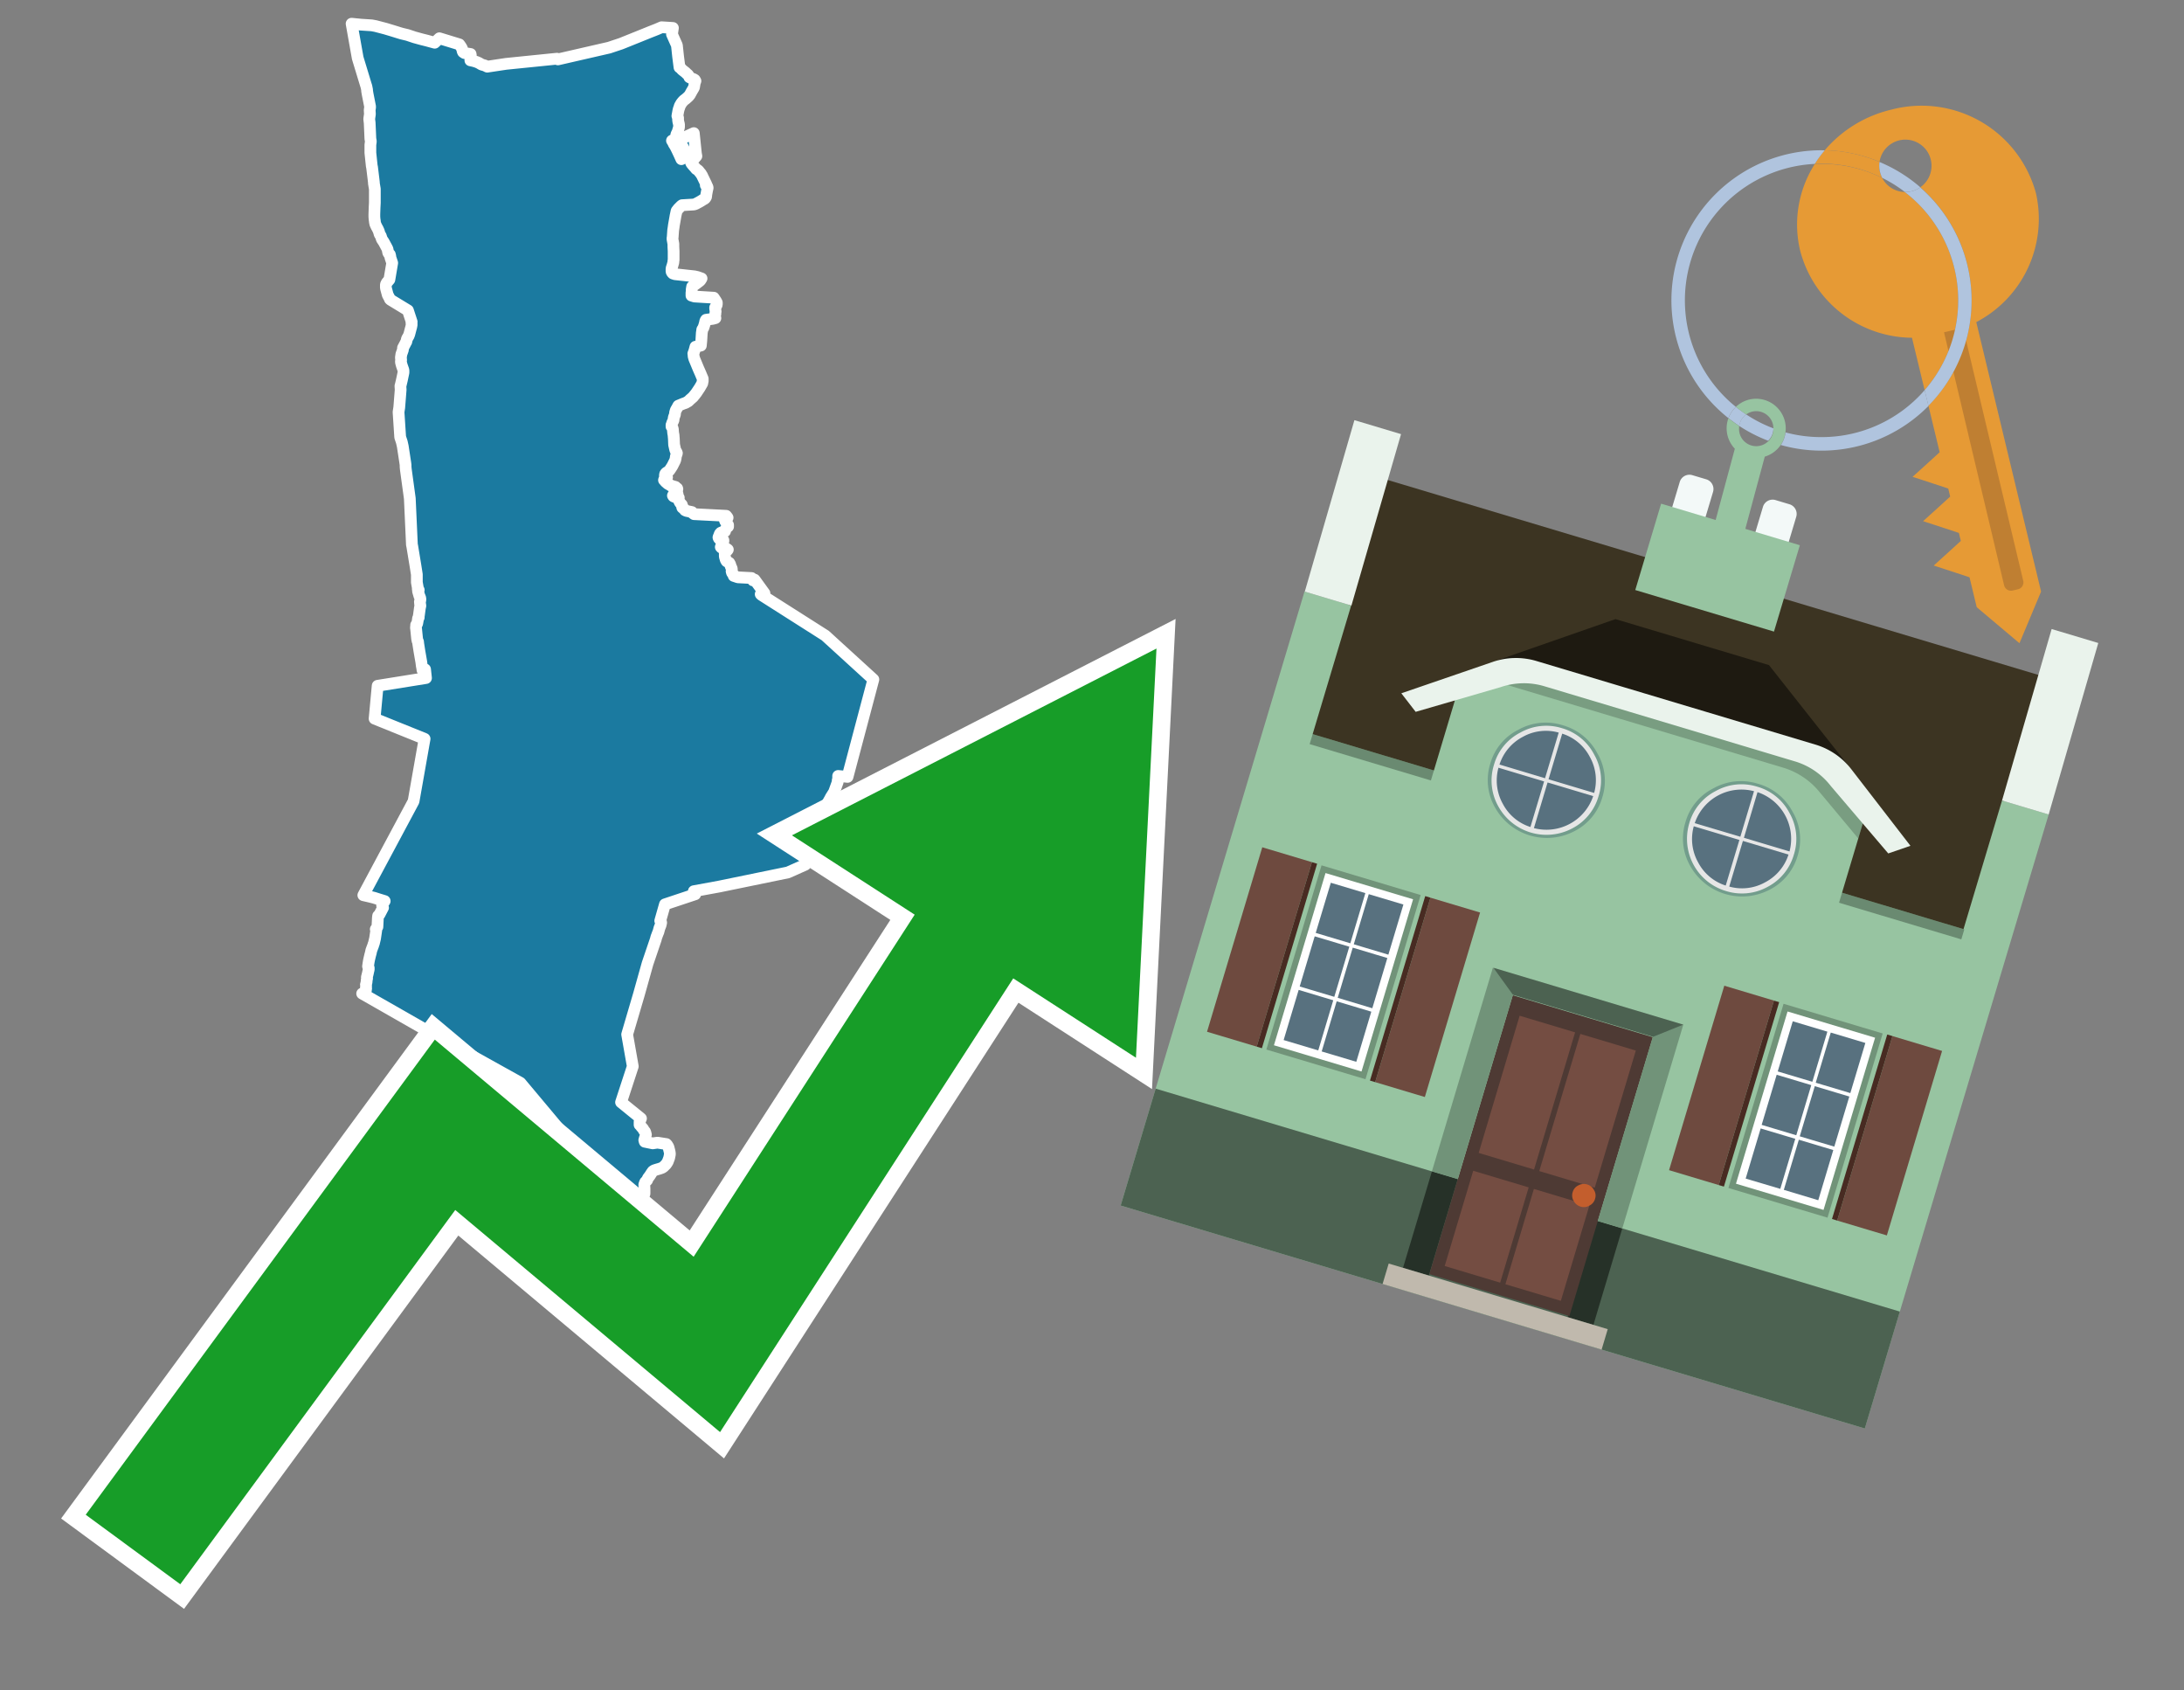 <svg id="Text" xmlns="http://www.w3.org/2000/svg" width="93.05" height="72" viewBox="0 0 93.05 72"><rect x="0" y="0" width="93.05" height="72" fill="#808080" stroke="none"/><polygon points="14.98,1.01 15.38,1.05 15.84,1.08 16,1.11 16.42,1.22 16.72,1.31 17.01,1.4 17.11,1.43 17.36,1.49 17.66,1.59 17.95,1.67 18.19,1.73 18.52,1.82 18.72,1.63 19.57,1.89 19.62,1.96 19.64,1.99 19.68,2.06 19.69,2.09 19.7,2.13 19.71,2.18 19.73,2.22 19.79,2.26 20.05,2.3 20.06,2.36 20.04,2.44 20.04,2.57 20.18,2.6 20.31,2.64 20.4,2.68 20.52,2.75 20.66,2.79 20.76,2.84 21.56,2.72 23.73,2.5 23.77,2.53 25.95,2.03 26.46,1.86 27.28,1.53 27.7,1.36 27.98,1.25 28.19,1.16 28.67,1.19 28.63,1.46 28.84,1.93 28.89,2.4 28.95,2.87 29,2.9 29.04,2.95 29.07,2.98 29.21,3.09 29.26,3.14 29.31,3.18 29.35,3.24 29.37,3.29 29.47,3.34 29.55,3.37 29.6,3.4 29.63,3.45 29.6,3.53 29.58,3.65 29.57,3.71 29.56,3.74 29.53,3.79 29.46,3.91 29.39,4.04 29.34,4.1 29.31,4.13 29.22,4.21 29.14,4.27 29.1,4.31 29.05,4.37 29.02,4.41 29,4.45 28.98,4.48 28.96,4.52 28.94,4.59 28.92,4.64 28.9,4.72 28.86,4.94 28.89,5.02 28.89,5.11 28.9,5.18 28.92,5.26 28.93,5.3 28.93,5.34 28.93,5.39 28.93,5.42 28.92,5.45 28.9,5.52 28.89,5.55 28.88,5.6 28.86,5.64 28.82,5.72 28.81,5.76 28.81,5.81 28.81,5.84 28.84,5.87 28.63,5.99 28.67,6.05 28.69,6.09 28.7,6.12 28.77,6.23 28.85,6.39 28.94,6.58 29.03,6.78 29.08,6.75 29.14,6.71 29.27,6.62 29.2,6.46 29.12,6.31 29.06,6.2 28.95,5.95 29.56,5.67 29.65,6.54 29.67,6.65 29.51,6.83 29.45,6.88 29.44,6.92 29.45,6.95 29.48,6.99 29.53,7.05 29.62,7.15 29.66,7.2 29.71,7.23 29.76,7.27 29.79,7.31 29.82,7.35 29.86,7.39 29.88,7.43 29.92,7.49 29.93,7.52 29.95,7.56 30.09,7.85 30.07,7.89 30.12,7.92 30.14,7.96 30.15,8 30.13,8.09 30.12,8.14 30.09,8.3 30.09,8.33 30.08,8.39 30.05,8.44 30.02,8.47 29.96,8.5 29.9,8.54 29.8,8.6 29.65,8.68 29.57,8.71 29.06,8.74 29.02,8.77 28.9,8.89 28.87,8.93 28.83,8.98 28.82,9.01 28.81,9.06 28.78,9.2 28.77,9.26 28.71,9.6 28.7,9.68 28.68,9.81 28.66,10.1 28.65,10.16 28.66,10.23 28.67,10.28 28.68,10.34 28.69,10.39 28.69,10.47 28.69,10.51 28.7,10.7 28.7,11 28.7,11.07 28.69,11.12 28.69,11.17 28.67,11.24 28.64,11.35 28.62,11.4 28.61,11.46 28.61,11.49 28.61,11.52 28.61,11.56 28.62,11.59 28.64,11.62 28.67,11.65 28.76,11.68 29.59,11.77 29.72,11.8 29.89,11.86 29.84,11.94 29.81,11.97 29.68,12.07 29.54,12.17 29.49,12.21 29.47,12.33 29.47,12.4 29.46,12.47 29.46,12.52 29.46,12.59 29.59,12.63 30.41,12.68 30.49,12.8 30.52,12.85 30.54,12.89 30.54,12.94 30.54,12.97 30.53,13 30.51,13.04 30.47,13.1 30.47,13.14 30.49,13.27 30.48,13.32 30.48,13.37 30.47,13.42 30.46,13.45 30.46,13.51 30.48,13.55 30.37,13.58 30.08,13.62 30.05,13.67 30.03,13.77 30,13.87 29.97,13.96 29.92,14.04 29.91,14.12 29.9,14.18 29.89,14.34 29.88,14.51 29.86,14.72 29.63,14.77 29.59,14.92 29.58,14.95 29.56,15.01 29.54,15.06 29.55,15.12 29.55,15.17 29.58,15.28 29.75,15.69 29.86,15.94 29.88,15.99 29.94,16.13 29.94,16.24 29.92,16.3 29.92,16.33 29.81,16.52 29.73,16.64 29.67,16.73 29.6,16.82 29.55,16.88 29.53,16.91 29.49,16.94 29.46,16.97 29.41,17.01 29.33,17.09 29.26,17.13 29.21,17.16 29.12,17.19 28.9,17.28 28.83,17.41 28.81,17.44 28.79,17.48 28.76,17.58 28.76,17.63 28.75,17.67 28.74,17.7 28.72,17.75 28.71,17.78 28.7,17.83 28.7,17.86 28.69,17.91 28.67,17.95 28.64,18.01 28.63,18.06 28.61,18.1 28.61,18.14 28.61,18.17 28.65,18.22 28.66,18.25 28.67,18.3 28.67,18.33 28.68,18.44 28.7,18.55 28.7,18.58 28.71,18.69 28.72,18.94 28.76,19.12 28.77,19.16 28.79,19.21 28.82,19.25 28.84,19.3 28.83,19.34 28.81,19.39 28.8,19.43 28.79,19.47 28.79,19.5 28.78,19.55 28.77,19.59 28.76,19.62 28.69,19.76 28.65,19.84 28.6,19.92 28.52,20.04 28.46,20.09 28.39,20.13 28.36,20.16 28.34,20.19 28.33,20.24 28.33,20.27 28.38,20.3 28.42,20.33 28.41,20.36 28.38,20.39 28.3,20.42 28.29,20.45 28.32,20.48 28.36,20.53 28.4,20.56 28.43,20.59 28.47,20.62 28.54,20.65 28.57,20.68 28.78,20.74 28.8,20.77 28.85,20.8 28.86,20.83 28.85,20.86 28.85,20.92 28.82,20.95 28.87,21.05 28.81,21.08 28.72,21.02 28.67,21.11 28.69,21.14 28.75,21.17 28.92,21.2 28.91,21.26 28.92,21.3 28.94,21.35 28.96,21.39 28.98,21.42 29.02,21.47 29.05,21.5 29.06,21.54 29.06,21.59 29.07,21.62 29.12,21.66 29.16,21.69 29.18,21.73 29.24,21.76 29.48,21.81 29.49,21.84 29.57,21.9 30.94,21.97 30.98,22.02 31,22.05 30.95,22.08 30.87,22.12 30.9,22.2 30.94,22.24 30.97,22.29 31,22.33 31.02,22.36 31.02,22.39 31.02,22.43 30.95,22.48 30.92,22.54 30.9,22.59 30.89,22.63 30.78,22.66 30.71,22.69 30.68,22.72 30.66,22.75 30.65,22.79 30.62,22.86 30.61,22.89 30.62,22.92 30.64,22.95 30.68,22.98 30.82,23.01 30.82,23.05 30.8,23.1 30.78,23.14 30.72,23.27 30.71,23.3 30.74,23.33 30.94,23.36 31.01,23.41 30.99,23.44 30.92,23.49 30.89,23.52 30.88,23.56 30.88,23.61 30.88,23.65 30.88,23.69 30.89,23.74 30.9,23.77 30.92,23.84 30.94,23.88 30.96,23.91 31.07,23.97 31.11,24.04 31.13,24.12 31.15,24.16 31.17,24.2 31.18,24.24 31.18,24.29 31.17,24.33 31.18,24.37 31.19,24.4 31.22,24.43 31.25,24.5 31.26,24.53 31.35,24.56 31.44,24.59 32.02,24.62 32.06,24.66 32.08,24.72 32.15,24.69 32.57,25.27 32.41,25.31 32.44,25.34 35.16,27.07 37.21,28.94 36.11,33.09 35.71,33.05 35.71,33.21 35.69,33.24 35.69,33.31 35.56,33.67 35.54,33.73 35.42,33.92 35.39,33.97 35.36,34.03 35.32,34.1 35.27,34.19 35.25,34.24 35.24,34.29 35.19,34.41 35.18,34.44 35.15,34.54 35.11,34.68 35.1,34.76 35.05,34.89 34.98,35.04 34.96,35.09 34.95,35.13 34.92,35.24 34.89,35.32 34.91,35.37 34.31,36.83 33.57,37.16 30.65,37.76 29.56,37.96 29.62,38.09 28.33,38.52 28.13,39.22 28.16,39.26 28.17,39.3 28.16,39.34 28.15,39.39 28.14,39.42 28.1,39.52 28.09,39.55 28.05,39.7 28.03,39.74 28.02,39.77 28,39.82 27.99,39.85 27.97,39.9 27.96,39.93 27.94,40.01 27.93,40.04 27.59,41.04 27.22,42.36 26.72,44.06 26.96,45.42 26.46,46.95 27.31,47.64 27.28,47.71 27.27,47.74 27.25,47.78 27.25,47.87 27.25,47.91 27.29,47.94 27.31,47.98 27.4,48.08 27.43,48.14 27.45,48.17 27.48,48.2 27.5,48.25 27.51,48.3 27.52,48.33 27.51,48.36 27.5,48.4 27.47,48.49 27.46,48.53 27.45,48.56 27.46,48.6 27.47,48.63 27.81,48.7 28.01,48.67 28.39,48.73 28.42,48.76 28.45,48.81 28.47,48.84 28.48,48.87 28.49,48.9 28.53,49.06 28.54,49.13 28.54,49.17 28.53,49.22 28.51,49.32 28.45,49.48 28.42,49.53 28.38,49.59 28.27,49.7 28.21,49.74 28.1,49.78 27.96,49.82 27.87,49.85 27.81,49.89 27.76,49.96 27.69,50.07 27.6,50.19 27.59,50.22 27.57,50.27 27.52,50.32 27.49,50.35 27.47,50.4 27.46,50.43 27.45,50.46 27.46,50.62 27.46,50.84 27.43,50.9 27.42,50.94 27.41,50.98 25.43,50.01 22.17,46.12 18.88,44.29 15.43,42.32 15.52,42.29 15.56,42.25 15.58,42.22 15.59,42.19 15.59,42.14 15.6,42.1 15.59,42.07 15.6,41.99 15.59,41.94 15.6,41.91 15.61,41.86 15.62,41.83 15.62,41.76 15.63,41.72 15.64,41.67 15.63,41.63 15.67,41.47 15.7,41.33 15.71,41.3 15.71,41.27 15.71,41.23 15.69,41.19 15.68,41.16 15.71,40.96 15.73,40.86 15.77,40.69 15.8,40.58 15.82,40.48 15.84,40.43 15.85,40.4 15.9,40.27 15.91,40.23 15.93,40.18 15.98,39.97 16.03,39.63 16.01,39.58 16.08,39.48 16.1,39.09 16.11,39.01 16.16,38.96 16.18,38.93 16.21,38.87 16.32,38.66 16.3,38.6 16.28,38.56 16.33,38.47 16.36,38.42 16.39,38.38 16.16,38.31 15.94,38.24 15.74,38.19 15.61,38.16 15.48,38.13 17.62,34.13 18.07,31.58 18.09,31.47 15.96,30.61 16.09,29.21 18.15,28.88 18.11,28.51 18,28.54 17.99,28.46 17.97,28.36 17.95,28.2 17.87,27.74 17.82,27.42 17.81,27.33 17.79,27.3 17.77,27.2 17.73,26.8 17.72,26.73 17.73,26.67 17.73,26.62 17.77,26.57 17.78,26.53 17.8,26.42 17.81,26.34 17.84,26.3 17.84,26.25 17.85,26.19 17.89,25.89 17.9,25.85 17.91,25.8 17.9,25.74 17.89,25.63 17.91,25.56 17.91,25.52 17.91,25.49 17.89,25.43 17.87,25.39 17.81,25.18 17.84,25.13 17.8,25.09 17.8,25.03 17.77,24.86 17.76,24.8 17.76,24.47 17.7,24.09 17.56,23.24 17.55,23.21 17.46,21.23 17.29,19.99 17.28,19.88 17.28,19.81 17.27,19.73 17.16,19.01 17.12,18.83 17.05,18.62 16.98,17.55 17.01,17.36 17.07,16.6 17.06,16.44 17.07,16.41 17.12,16.2 17.19,15.87 17.19,15.81 17.19,15.78 17.18,15.74 17.12,15.57 17.09,15.46 17.08,15.41 17.09,15.33 17.08,15.23 17.1,15.09 17.17,14.89 17.17,14.85 17.17,14.82 17.26,14.65 17.29,14.59 17.31,14.56 17.34,14.43 17.41,14.31 17.44,14.23 17.5,14 17.52,13.93 17.54,13.82 17.53,13.74 17.54,13.71 17.38,13.22 16.64,12.77 16.61,12.74 16.6,12.71 16.52,12.56 16.45,12.3 16.44,12.24 16.44,12.13 16.45,12.1 16.48,12.04 16.59,11.91 16.71,11.2 16.63,10.96 16.63,10.92 16.61,10.84 16.57,10.81 16.54,10.76 16.52,10.66 16.51,10.61 16.48,10.55 16.35,10.31 16.27,10.19 16.22,10.04 16.19,10 16.17,9.96 16.16,9.92 16.14,9.85 16.1,9.76 16.04,9.65 15.99,9.54 15.97,9.44 15.97,9.4 15.96,9.36 15.95,9.23 15.95,9.12 15.96,8.83 15.97,8.64 15.97,8.21 15.97,8.05 15.93,7.81 15.93,7.77 15.91,7.6 15.85,7.11 15.84,7.08 15.78,6.51 15.78,6.17 15.8,6.02 15.78,5.91 15.75,5.23 15.73,5.07 15.76,4.86 15.75,4.69 15.77,4.55 15.66,3.99 15.64,3.87 15.64,3.83 15.61,3.68 15.59,3.62 15.24,2.47 " fill="#1b7aa0" stroke="#fff" stroke-linejoin="round" stroke-width="0.5"/><polygon points="49.272 27.624 33.741 35.58 38.97 38.959 29.553 53.529 18.525 44.281 3.652 64.518 7.681 67.479 19.396 51.538 30.678 60.999 43.169 41.673 48.398 45.053 49.272 27.624" fill="none" stroke="#fff" stroke-miterlimit="10" stroke-width="1.5"/><polygon points="49.272 27.624 33.741 35.58 38.97 38.959 29.553 53.529 18.525 44.281 3.652 64.518 7.681 67.479 19.396 51.538 30.678 60.999 43.169 41.673 48.398 45.053 49.272 27.624" fill="#179d28"/><path d="M80.19,7.577a1.16,1.16,0,0,1-.094-.251,1.114,1.114,0,0,1-.018-.429A6.367,6.367,0,0,0,77.743,6.4a5.269,5.269,0,0,0-.423.577c.1,0,.192-.007.288-.007A5.794,5.794,0,0,1,80.19,7.577Z" fill="#e69a35"/><path d="M77.608,6.4A6.394,6.394,0,0,0,73.64,17.81a1.26,1.26,0,0,1,.317-.48A5.821,5.821,0,0,1,77.32,6.981a5.269,5.269,0,0,1,.423-.577Z" fill="#b0c4de"/><path d="M84.2,13.72a4.962,4.962,0,0,0,2.545-5.48,5.047,5.047,0,0,0-6.179-3.566A5.322,5.322,0,0,0,77.743,6.4a6.367,6.367,0,0,1,2.335.493,1.114,1.114,0,1,1,1.736,1.084,6.392,6.392,0,0,1,.347,9.3l.479,1.985-.438.4-.716.648.92.3.6.2.082.341-.438.4-.716.648.92.3.605.2.082.341-.438.4-.716.649.92.3.605.2.307,1.274,1.821,1.534.921-2.2Z" fill="#e69a35"/><path d="M81.154,8.179a1.115,1.115,0,0,1-.964-.6,5.794,5.794,0,0,0-2.582-.6c-.1,0-.192,0-.288.007a4.783,4.783,0,0,0-.625,3.685,4.962,4.962,0,0,0,4.765,3.715L82,16.617a5.82,5.82,0,0,0-.846-8.438Z" fill="#e69a35"/><path d="M74.1,18.142a6.386,6.386,0,0,0,1.232.63.73.73,0,0,0,.224-.527h0a5.783,5.783,0,0,1-1.159-.593A.733.733,0,0,0,74.1,18.142Z" fill="#b0c4de"/><path d="M74.4,17.652q-.228-.152-.44-.322a1.26,1.26,0,0,0-.317.48c.148.117.3.228.46.332A.733.733,0,0,1,74.4,17.652Z" fill="#b0c4de"/><path d="M74.824,16.984a1.257,1.257,0,0,0-.867.346c.141.114.288.222.44.322a.731.731,0,0,1,1.159.593h0a.732.732,0,1,1-1.463,0,.7.7,0,0,1,.007-.1c-.158-.1-.312-.215-.46-.332a1.258,1.258,0,0,0,.273,1.3l-.979,3.635,1.275.341.98-3.639a1.266,1.266,0,0,0,.681-.5,1.249,1.249,0,0,0,.2-.538,1.328,1.328,0,0,0,.012-.168A1.262,1.262,0,0,0,74.824,16.984Z" fill="#97c4a1"/><path d="M85.974,25.1l-.226.053a.3.3,0,0,1-.362-.223l-2.56-10.777.81-.193L86.2,24.736A.3.3,0,0,1,85.974,25.1Z" fill="#bf7f32"/><path d="M80.1,7.326a1.16,1.16,0,0,0,.094.251,5.833,5.833,0,0,1,.964.6,1.137,1.137,0,0,0,.287-.031,1.108,1.108,0,0,0,.373-.167A6.371,6.371,0,0,0,80.078,6.9,1.114,1.114,0,0,0,80.1,7.326Z" fill="#b0c4de"/><path d="M77.608,18.618a5.836,5.836,0,0,1-1.534-.2,1.24,1.24,0,0,1-.2.537,6.4,6.4,0,0,0,6.291-1.666L82,16.617A5.807,5.807,0,0,1,77.608,18.618Z" fill="#b0c4de"/><path d="M81.814,7.981a1.108,1.108,0,0,1-.373.167,1.137,1.137,0,0,1-.287.031A5.82,5.82,0,0,1,82,16.617l.161.667a6.392,6.392,0,0,0-.347-9.3Z" fill="#b0c4de"/><polygon points="83.79 39.753 55.78 31.364 58.988 20.404 86.964 28.783 83.79 39.753 83.79 39.753" fill="#3c3422" fill-rule="evenodd"/><polygon points="81.705 53.32 87.284 34.692 85.297 34.097 83.656 39.575 55.926 31.269 57.567 25.791 55.579 25.196 47.746 51.348 79.451 60.844 81.705 53.32" fill="#97c4a1" fill-rule="evenodd"/><rect x="69.522" y="21.148" width="0.444" height="28.983" transform="translate(15.592 92.226) rotate(-73.326)" opacity="0.3"/><polygon points="87.284 34.692 85.297 34.097 87.411 26.793 89.398 27.388 87.284 34.692 87.284 34.692" fill="#eaf3ec" fill-rule="evenodd"/><polygon points="57.578 25.794 55.591 25.199 57.705 17.896 59.692 18.491 57.578 25.794 57.578 25.794" fill="#eaf3ec" fill-rule="evenodd"/><polygon points="79.451 60.844 80.943 55.865 49.238 46.369 47.747 51.348 79.451 60.844 79.451 60.844" fill="#4c6251" fill-rule="evenodd"/><path d="M71.566,20.528l-.522,1.743,1.418.425.523-1.744a.432.432,0,0,0-.289-.536l-.593-.177A.431.431,0,0,0,71.566,20.528Z" fill="#f3f9f8" fill-rule="evenodd"/><path d="M75.111,21.589l-.522,1.743,1.418.425.522-1.743a.43.43,0,0,0-.289-.536l-.593-.178A.43.43,0,0,0,75.111,21.589Z" fill="#f3f9f8" fill-rule="evenodd"/><polygon points="75.368 28.329 68.829 26.37 63.807 28.121 78.733 32.591 75.368 28.329" fill="#1e1a11"/><polygon points="78.248 32.422 64.442 28.287 62.236 28.998 60.064 36.247 77.453 41.455 79.651 34.116 78.248 32.422" fill="#97c4a1"/><path d="M77.74,32.516S65.088,28.725,65,28.7l-.938.43,11.892,3.562a3.175,3.175,0,0,1,1.532,1l1.685,2.02.327-1.09Z" fill-rule="evenodd" opacity="0.2"/><path d="M77.35,31.716,65.458,28.154a3.041,3.041,0,0,0-1.854.037l-3.9,1.339.611.79,3.626-1.054a3.045,3.045,0,0,1,1.855-.037l10.673,3.2A3.028,3.028,0,0,1,78,33.477l2.45,2.874.945-.325-2.518-3.26A3.036,3.036,0,0,0,77.35,31.716Z" fill="#eaf3ec"/><polygon points="76.683 23.223 70.773 21.453 69.671 25.132 75.581 26.902 76.683 23.223 76.683 23.223" fill="#97c4a1" fill-rule="evenodd"/><g id="Symbol_9_0_Layer2_0_MEMBER_8_MEMBER_21_MEMBER_0_FILL" data-name="Symbol 9 0 Layer2 0 MEMBER 8 MEMBER 21 MEMBER 0 FILL"><path d="M66.584,30.892a2.39,2.39,0,0,0-1.891.189,2.317,2.317,0,0,0-1.2,1.448A2.345,2.345,0,0,0,63.7,34.4a2.528,2.528,0,0,0,3.367,1.008,2.339,2.339,0,0,0,1.2-1.447,2.313,2.313,0,0,0-.208-1.87A2.394,2.394,0,0,0,66.584,30.892Z" fill="#729d8c"/></g><g id="Symbol_9_0_Layer2_0_MEMBER_8_MEMBER_21_MEMBER_1_FILL" data-name="Symbol 9 0 Layer2 0 MEMBER 8 MEMBER 21 MEMBER 1 FILL"><path d="M66.547,31.016a2.241,2.241,0,0,0-1.769.185,2.213,2.213,0,0,0-1.127,1.376,2.239,2.239,0,0,0,.185,1.768,2.341,2.341,0,0,0,3.145.942,2.234,2.234,0,0,0,1.126-1.376,2.207,2.207,0,0,0-.185-1.768A2.237,2.237,0,0,0,66.547,31.016Z" fill="#e6e6e6"/></g><g id="Symbol_9_0_Layer2_0_MEMBER_8_MEMBER_21_MEMBER_2_MEMBER_0_FILL" data-name="Symbol 9 0 Layer2 0 MEMBER 8 MEMBER 21 MEMBER 2 MEMBER 0 FILL"><path d="M65.787,33.284,63.843,32.7a2.036,2.036,0,0,0,.186,1.539,2.015,2.015,0,0,0,1.175.986Z" fill="#58717f"/></g><g id="Symbol_9_0_Layer2_0_MEMBER_8_MEMBER_21_MEMBER_2_MEMBER_1_FILL" data-name="Symbol 9 0 Layer2 0 MEMBER 8 MEMBER 21 MEMBER 2 MEMBER 1 FILL"><path d="M65.827,33.148l.582-1.944a2.01,2.01,0,0,0-1.523.178,2.037,2.037,0,0,0-1,1.183Z" fill="#58717f"/></g><g id="Symbol_9_0_Layer2_0_MEMBER_8_MEMBER_21_MEMBER_2_MEMBER_2_FILL" data-name="Symbol 9 0 Layer2 0 MEMBER 8 MEMBER 21 MEMBER 2 MEMBER 2 FILL"><path d="M67.878,33.91l-1.943-.582-.582,1.944a2.1,2.1,0,0,0,2.525-1.362Z" fill="#58717f"/></g><g id="Symbol_9_0_Layer2_0_MEMBER_8_MEMBER_21_MEMBER_2_MEMBER_3_FILL" data-name="Symbol 9 0 Layer2 0 MEMBER 8 MEMBER 21 MEMBER 2 MEMBER 3 FILL"><path d="M66.558,31.249l-.582,1.943,1.943.582a2.031,2.031,0,0,0-.186-1.539A2.009,2.009,0,0,0,66.558,31.249Z" fill="#58717f"/></g><g id="Symbol_9_0_Layer2_0_MEMBER_8_MEMBER_21_MEMBER_0_FILL-2" data-name="Symbol 9 0 Layer2 0 MEMBER 8 MEMBER 21 MEMBER 0 FILL"><path d="M74.9,33.384a2.4,2.4,0,0,0-1.891.189,2.316,2.316,0,0,0-1.2,1.448,2.341,2.341,0,0,0,.209,1.87A2.527,2.527,0,0,0,75.387,37.9a2.345,2.345,0,0,0,1.2-1.447,2.314,2.314,0,0,0-.209-1.87A2.389,2.389,0,0,0,74.9,33.384Z" fill="#729d8c"/></g><g id="Symbol_9_0_Layer2_0_MEMBER_8_MEMBER_21_MEMBER_1_FILL-2" data-name="Symbol 9 0 Layer2 0 MEMBER 8 MEMBER 21 MEMBER 1 FILL"><path d="M74.867,33.508a2.239,2.239,0,0,0-1.768.185,2.21,2.21,0,0,0-1.127,1.376,2.316,2.316,0,0,0,1.564,2.883,2.261,2.261,0,0,0,1.765-.173A2.237,2.237,0,0,0,76.428,36.4a2.209,2.209,0,0,0-.185-1.769A2.239,2.239,0,0,0,74.867,33.508Z" fill="#e6e6e6"/></g><g id="Symbol_9_0_Layer2_0_MEMBER_8_MEMBER_21_MEMBER_2_MEMBER_0_FILL-2" data-name="Symbol 9 0 Layer2 0 MEMBER 8 MEMBER 21 MEMBER 2 MEMBER 0 FILL"><path d="M74.107,35.776l-1.943-.582a2.031,2.031,0,0,0,.186,1.539,2.009,2.009,0,0,0,1.175.986Z" fill="#58717f"/></g><g id="Symbol_9_0_Layer2_0_MEMBER_8_MEMBER_21_MEMBER_2_MEMBER_1_FILL-2" data-name="Symbol 9 0 Layer2 0 MEMBER 8 MEMBER 21 MEMBER 2 MEMBER 1 FILL"><path d="M74.148,35.64,74.73,33.7a2.1,2.1,0,0,0-2.525,1.362Z" fill="#58717f"/></g><g id="Symbol_9_0_Layer2_0_MEMBER_8_MEMBER_21_MEMBER_2_MEMBER_2_FILL-2" data-name="Symbol 9 0 Layer2 0 MEMBER 8 MEMBER 21 MEMBER 2 MEMBER 2 FILL"><path d="M76.2,36.4l-1.943-.582-.582,1.944a2.015,2.015,0,0,0,1.523-.178A2.036,2.036,0,0,0,76.2,36.4Z" fill="#58717f"/></g><g id="Symbol_9_0_Layer2_0_MEMBER_8_MEMBER_21_MEMBER_2_MEMBER_3_FILL-2" data-name="Symbol 9 0 Layer2 0 MEMBER 8 MEMBER 21 MEMBER 2 MEMBER 3 FILL"><path d="M74.879,33.741,74.3,35.684l1.943.582a2.1,2.1,0,0,0-1.361-2.525Z" fill="#58717f"/></g><polygon points="51.426 43.946 53.542 44.58 55.896 36.723 53.78 36.089 51.426 43.946 51.426 43.946" fill="#6e4a3f" fill-rule="evenodd"/><polygon points="53.542 44.58 53.764 44.647 56.117 36.789 55.896 36.723 53.542 44.58 53.542 44.58" fill="#482b22" fill-rule="evenodd"/><polygon points="60.706 46.726 58.59 46.092 60.943 38.235 63.059 38.868 60.706 46.726 60.706 46.726" fill="#6e4a3f" fill-rule="evenodd"/><polygon points="58.59 46.092 58.368 46.026 60.722 38.168 60.943 38.235 58.59 46.092 58.59 46.092" fill="#482b22" fill-rule="evenodd"/><rect x="53.146" y="39.209" width="8.19" height="4.408" transform="translate(1.145 84.365) rotate(-73.326)" fill="#719379"/><polygon points="60.205 38.304 56.474 37.187 54.277 44.522 58.008 45.639 60.205 38.304 60.205 38.304" fill="#fff" fill-rule="evenodd"/><path d="M59.792,38.527l-.64,2.136-1.474-.442.639-2.135,1.475.441Zm-1.621-.485-.64,2.136-1.474-.442L56.7,37.6l1.474.442Zm-2.158,1.84,1.475.441-.64,2.136-1.474-.441.639-2.136Zm-.683,2.282,1.474.441-.639,2.136L54.69,44.3l.64-2.135Zm.981,2.621.639-2.136,1.475.442-.64,2.135-1.474-.441Zm2.158-1.84L56.994,42.5l.64-2.136,1.474.442-.639,2.136Z" fill="#58717f" fill-rule="evenodd"/><polygon points="80.39 52.621 78.274 51.988 80.628 44.13 82.743 44.764 80.39 52.621 80.39 52.621" fill="#6e4a3f" fill-rule="evenodd"/><polygon points="78.274 51.988 78.053 51.921 80.406 44.064 80.628 44.13 78.274 51.988 78.274 51.988" fill="#482b22" fill-rule="evenodd"/><polygon points="71.111 49.842 73.227 50.476 75.58 42.619 73.464 41.985 71.111 49.842 71.111 49.842" fill="#6e4a3f" fill-rule="evenodd"/><polygon points="73.227 50.476 73.448 50.542 75.802 42.685 75.58 42.619 73.227 50.476 73.227 50.476" fill="#482b22" fill-rule="evenodd"/><rect x="72.83" y="45.105" width="8.19" height="4.408" transform="translate(9.534 107.426) rotate(-73.326)" fill="#719379"/><polygon points="76.159 43.083 79.889 44.2 77.692 51.535 73.962 50.418 76.159 43.083 76.159 43.083" fill="#fff" fill-rule="evenodd"/><path d="M76.381,43.5l1.475.442-.64,2.135-1.475-.441.64-2.136ZM78,43.981l1.474.442-.64,2.136-1.474-.442L78,43.981Zm.791,2.724-.64,2.135L76.679,48.4l.64-2.136,1.474.442Zm-.684,2.282-.639,2.135L76,50.68l.64-2.135,1.474.442Zm-2.26,1.65L74.375,50.2l.639-2.135,1.475.441-.64,2.136Zm-.791-2.724.64-2.135,1.474.441-.639,2.136-1.475-.442Z" fill="#58717f" fill-rule="evenodd"/><polygon points="67.888 56.431 69.118 52.323 68.019 51.994 66.789 56.102 67.888 56.431 67.888 56.431" fill="#263128" fill-rule="evenodd"/><polygon points="60.877 54.331 62.108 50.223 61.007 49.894 59.776 54.002 60.877 54.331 60.877 54.331" fill="#263128" fill-rule="evenodd"/><g id="Symbol_9_0_Layer2_0_MEMBER_8_MEMBER_12_MEMBER_0_FILL" data-name="Symbol 9 0 Layer2 0 MEMBER 8 MEMBER 12 MEMBER 0 FILL"><path d="M70.418,44.178l-5.965-1.786L60.9,54.27l5.964,1.786Z" fill="#4e3a34"/></g><g id="Symbol_9_0_Layer2_0_MEMBER_8_MEMBER_12_MEMBER_1_MEMBER_0_FILL" data-name="Symbol 9 0 Layer2 0 MEMBER 8 MEMBER 12 MEMBER 1 MEMBER 0 FILL"><path d="M65.358,49.815l1.75-5.843-2.363-.708L63,49.107Z" fill="#744d42"/></g><g id="Symbol_9_0_Layer2_0_MEMBER_8_MEMBER_12_MEMBER_1_MEMBER_1_FILL" data-name="Symbol 9 0 Layer2 0 MEMBER 8 MEMBER 12 MEMBER 1 MEMBER 1 FILL"><path d="M67.331,44.039l-1.75,5.842,2.364.708,1.75-5.842Z" fill="#744d42"/></g><g id="Symbol_9_0_Layer2_0_MEMBER_8_MEMBER_12_MEMBER_2_MEMBER_0_FILL" data-name="Symbol 9 0 Layer2 0 MEMBER 8 MEMBER 12 MEMBER 2 MEMBER 0 FILL"><path d="M63.915,54.633l1.215-4.058-2.363-.707-1.215,4.057Z" fill="#744d42"/></g><g id="Symbol_9_0_Layer2_0_MEMBER_8_MEMBER_12_MEMBER_2_MEMBER_1_FILL" data-name="Symbol 9 0 Layer2 0 MEMBER 8 MEMBER 12 MEMBER 2 MEMBER 1 FILL"><path d="M66.5,55.407l1.215-4.057-2.363-.708L64.138,54.7Z" fill="#744d42"/></g><g id="Symbol_9_0_Layer2_0_MEMBER_8_MEMBER_13_FILL" data-name="Symbol 9 0 Layer2 0 MEMBER 8 MEMBER 13 FILL"><path d="M67.959,51.058a.439.439,0,0,0-.045-.367.487.487,0,0,0-.669-.2.445.445,0,0,0-.239.282.457.457,0,0,0,.041.378.481.481,0,0,0,.293.242.459.459,0,0,0,.377-.042A.453.453,0,0,0,67.959,51.058Z" fill="#c35e2d"/></g><g id="Symbol_9_0_Layer2_0_MEMBER_8_MEMBER_14_FILL" data-name="Symbol 9 0 Layer2 0 MEMBER 8 MEMBER 14 FILL"><path d="M64.557,42.047l-.951-.833-2.6,8.68,1.1.329Z" fill="#719379"/></g><g id="Symbol_9_0_Layer2_0_MEMBER_8_MEMBER_15_FILL" data-name="Symbol 9 0 Layer2 0 MEMBER 8 MEMBER 15 FILL"><path d="M71.718,43.643l-1.2.19L68.072,52.01l1.046.313Z" fill="#719379"/></g><g id="Symbol_9_0_Layer2_0_MEMBER_8_MEMBER_16_FILL" data-name="Symbol 9 0 Layer2 0 MEMBER 8 MEMBER 16 FILL"><path d="M63.627,41.22l.836,1.156,5.961,1.786,1.294-.519Z" fill="#4c6251"/></g><polygon points="58.905 54.69 59.166 53.819 68.498 56.614 68.237 57.485 58.905 54.69 58.905 54.69" fill="#c0b9ad" fill-rule="evenodd"/></svg>